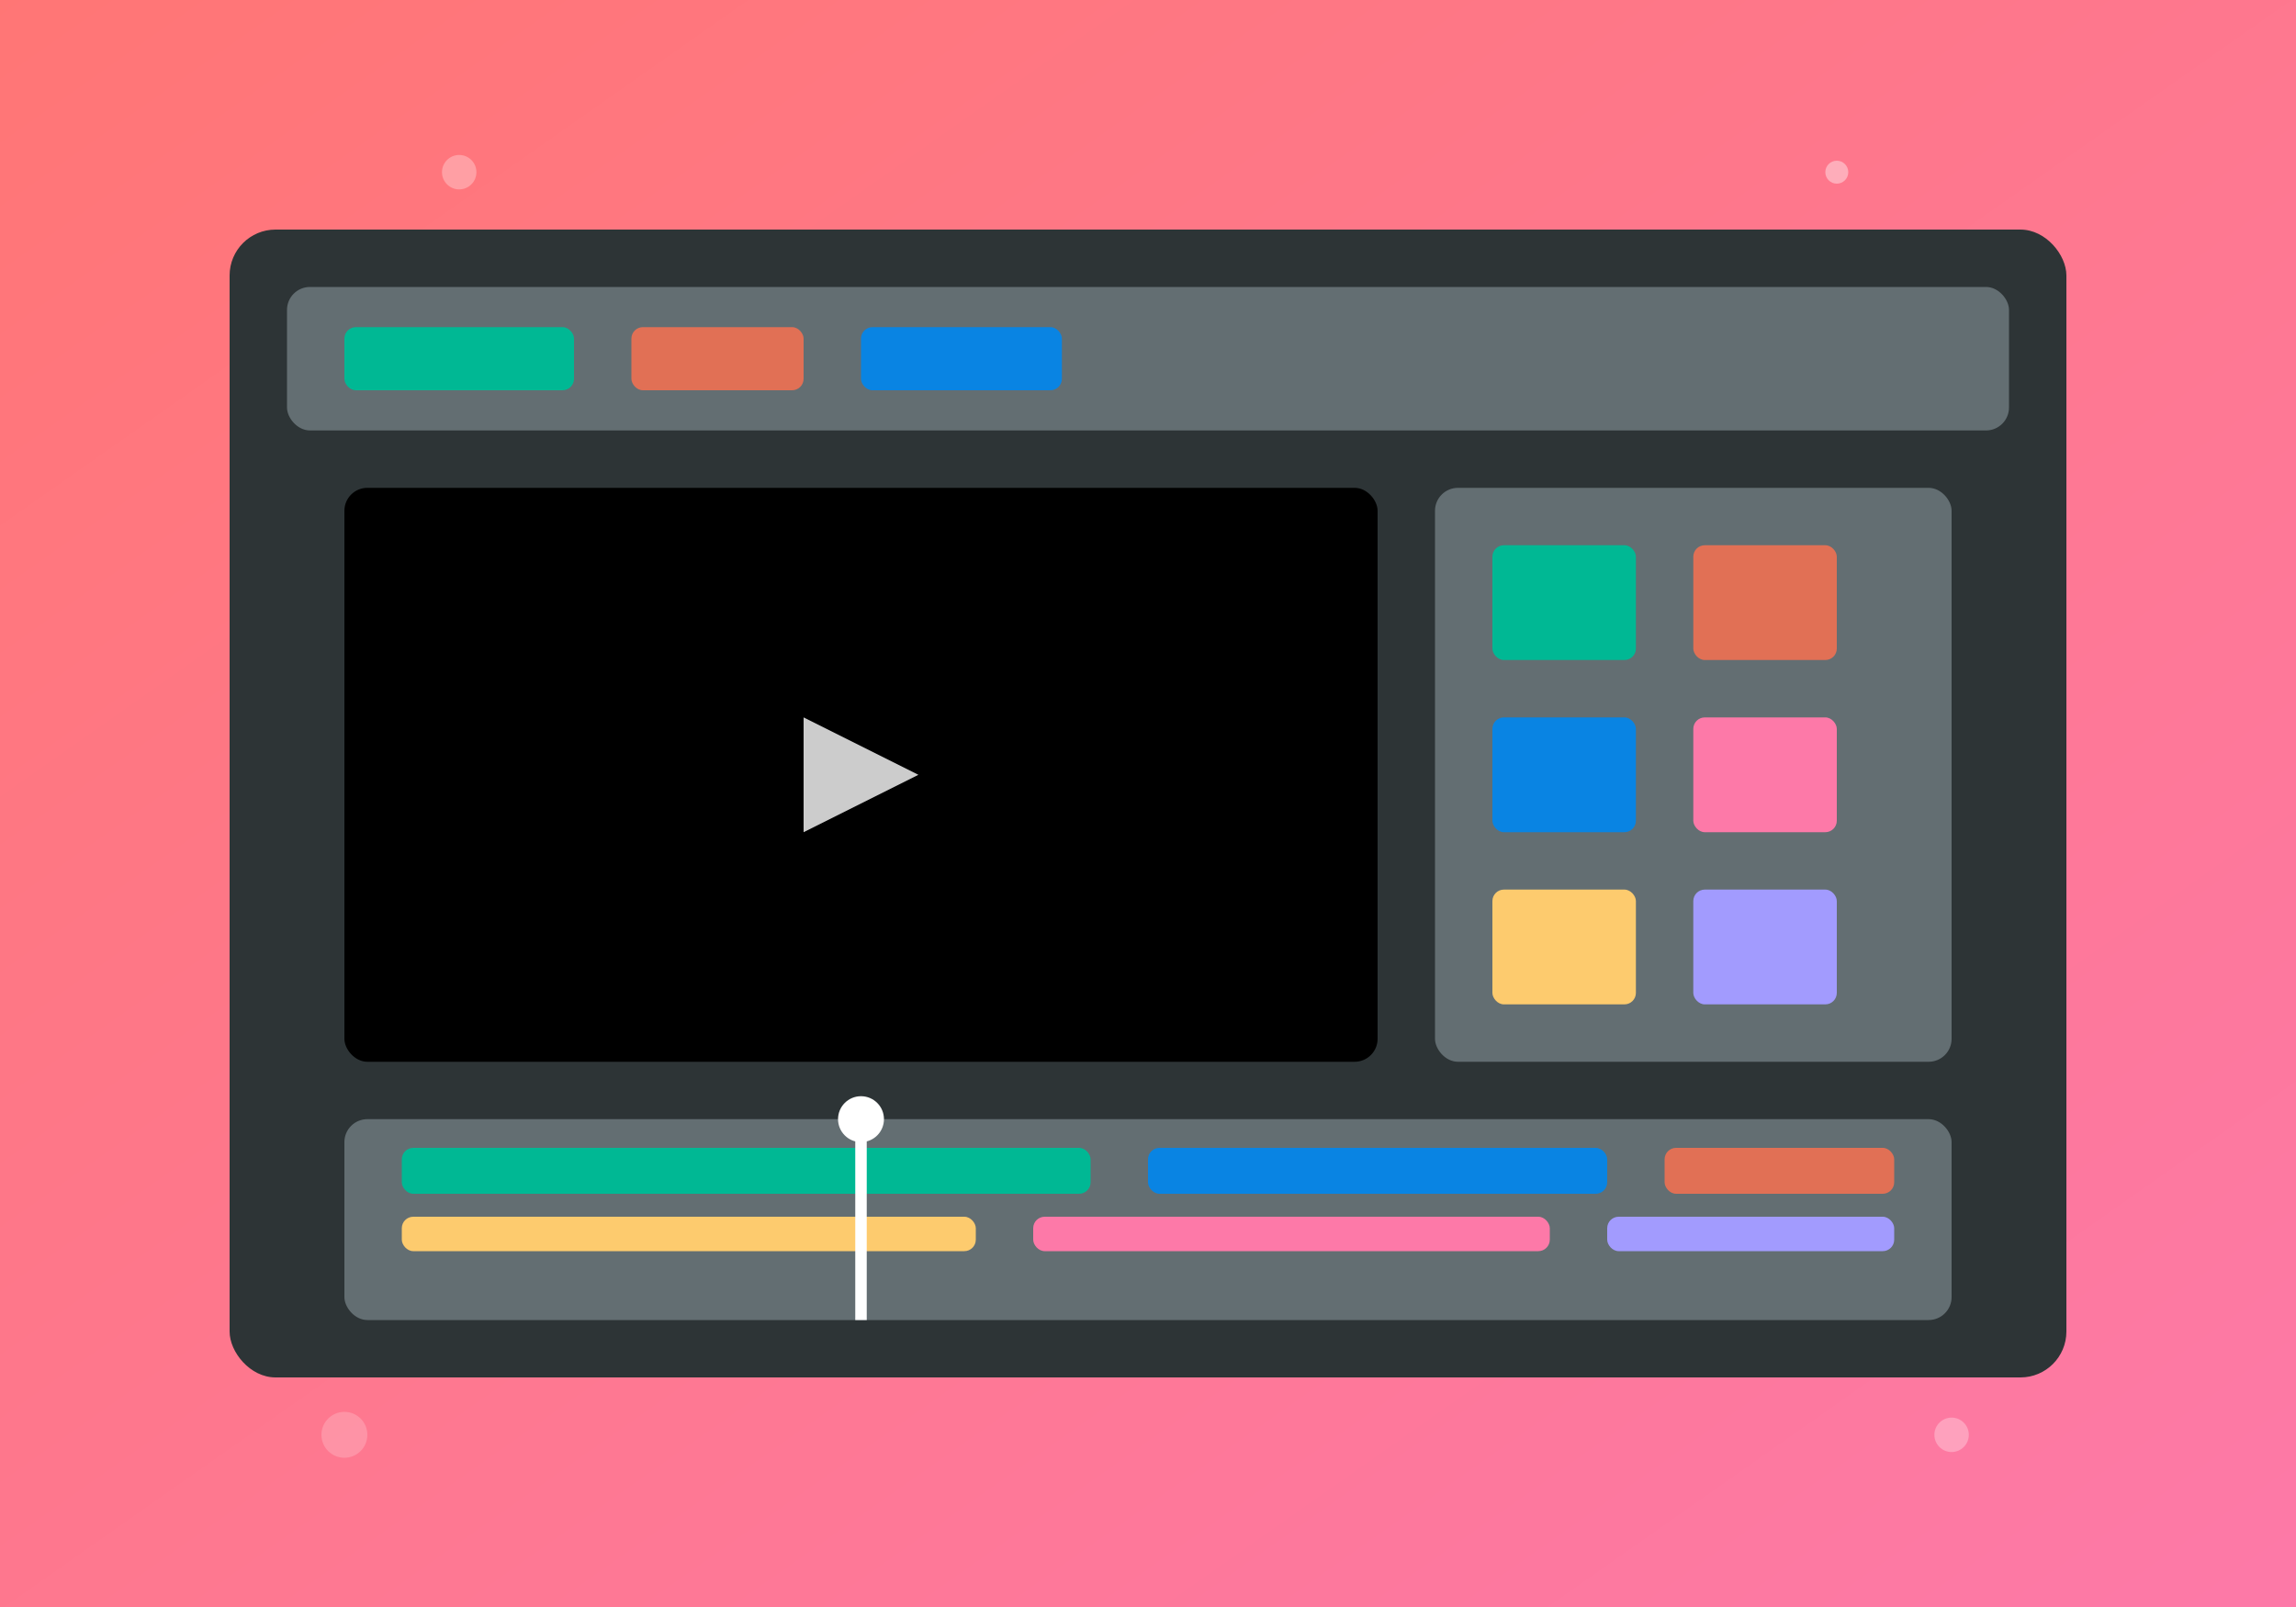 <svg width="400" height="280" xmlns="http://www.w3.org/2000/svg">
  <rect width="100%" height="100%" fill="#808080" stroke="none"/>
  <defs>
    <linearGradient id="videoGrad" x1="0%" y1="0%" x2="100%" y2="100%">
      <stop offset="0%" style="stop-color:#ff7675;stop-opacity:1" />
      <stop offset="100%" style="stop-color:#fd79a8;stop-opacity:1" />
    </linearGradient>

    <style>
      /* Clean MG animations */
    </style>
  </defs>
  
  <!-- Background -->
  <rect width="100%" height="100%" fill="url(#videoGrad)"/>
  
  <!-- Video editing interface -->
  <rect x="40" y="40" width="320" height="200" fill="#2d3436" rx="8"/>
  
  <!-- Top toolbar -->
  <rect x="50" y="50" width="300" height="25" fill="#636e72" rx="4"/>
  <rect x="60" y="57" width="40" height="11" fill="#00b894" rx="2"/>
  <rect x="110" y="57" width="30" height="11" fill="#e17055" rx="2"/>
  <rect x="150" y="57" width="35" height="11" fill="#0984e3" rx="2"/>
  
  <!-- Video preview -->
  <rect x="60" y="85" width="180" height="100" fill="#000" rx="4"/>
  
  <!-- Play button -->
  <polygon points="140,125 140,145 160,135" fill="white" opacity="0.8">
    <animate attributeName="opacity" values="0.8;1;0.8" dur="2s" repeatCount="indefinite"/>
  </polygon>
  
  <!-- Timeline -->
  <rect x="60" y="195" width="280" height="35" fill="#636e72" rx="4"/>
  
  <!-- Video tracks -->
  <rect x="70" y="200" width="120" height="8" fill="#00b894" rx="2">
    <animate attributeName="width" values="120;130;120" dur="3s" repeatCount="indefinite"/>
  </rect>
  <rect x="200" y="200" width="80" height="8" fill="#0984e3" rx="2">
    <animate attributeName="width" values="80;90;80" dur="3s" begin="1s" repeatCount="indefinite"/>
  </rect>
  <rect x="290" y="200" width="40" height="8" fill="#e17055" rx="2">
    <animate attributeName="width" values="40;50;40" dur="3s" begin="2s" repeatCount="indefinite"/>
  </rect>

  <!-- Audio tracks -->
  <rect x="70" y="212" width="100" height="6" fill="#fdcb6e" rx="2">
    <animate attributeName="opacity" values="0.7;1;0.7" dur="2s" repeatCount="indefinite"/>
  </rect>
  <rect x="180" y="212" width="90" height="6" fill="#fd79a8" rx="2">
    <animate attributeName="opacity" values="0.7;1;0.7" dur="2s" begin="0.5s" repeatCount="indefinite"/>
  </rect>
  <rect x="280" y="212" width="50" height="6" fill="#a29bfe" rx="2">
    <animate attributeName="opacity" values="0.7;1;0.7" dur="2s" begin="1s" repeatCount="indefinite"/>
  </rect>
  
  <!-- Timeline cursor -->
  <line x1="150" y1="195" x2="150" y2="230" stroke="white" stroke-width="2">
    <animateTransform attributeName="transform" type="translate"
                      values="0,0; 50,0; 100,0; 50,0; 0,0" dur="6s" repeatCount="indefinite"/>
  </line>
  <circle cx="150" cy="195" r="4" fill="white">
    <animateTransform attributeName="transform" type="translate"
                      values="0,0; 50,0; 100,0; 50,0; 0,0" dur="6s" repeatCount="indefinite"/>
  </circle>
  
  <!-- Side panel -->
  <rect x="250" y="85" width="90" height="100" fill="#636e72" rx="4"/>
  
  <!-- Effects thumbnails -->
  <rect x="260" y="95" width="25" height="20" fill="#00b894" rx="2"/>
  <rect x="295" y="95" width="25" height="20" fill="#e17055" rx="2"/>
  <rect x="260" y="125" width="25" height="20" fill="#0984e3" rx="2"/>
  <rect x="295" y="125" width="25" height="20" fill="#fd79a8" rx="2"/>
  <rect x="260" y="155" width="25" height="20" fill="#fdcb6e" rx="2"/>
  <rect x="295" y="155" width="25" height="20" fill="#a29bfe" rx="2"/>
  
  <!-- Decorative elements -->
  <circle cx="80" cy="30" r="3" fill="rgba(255,255,255,0.3)"/>
  <circle cx="320" cy="30" r="2" fill="rgba(255,255,255,0.4)"/>
  <circle cx="60" cy="250" r="4" fill="rgba(255,255,255,0.2)"/>
  <circle cx="340" cy="250" r="3" fill="rgba(255,255,255,0.3)"/>
</svg>
